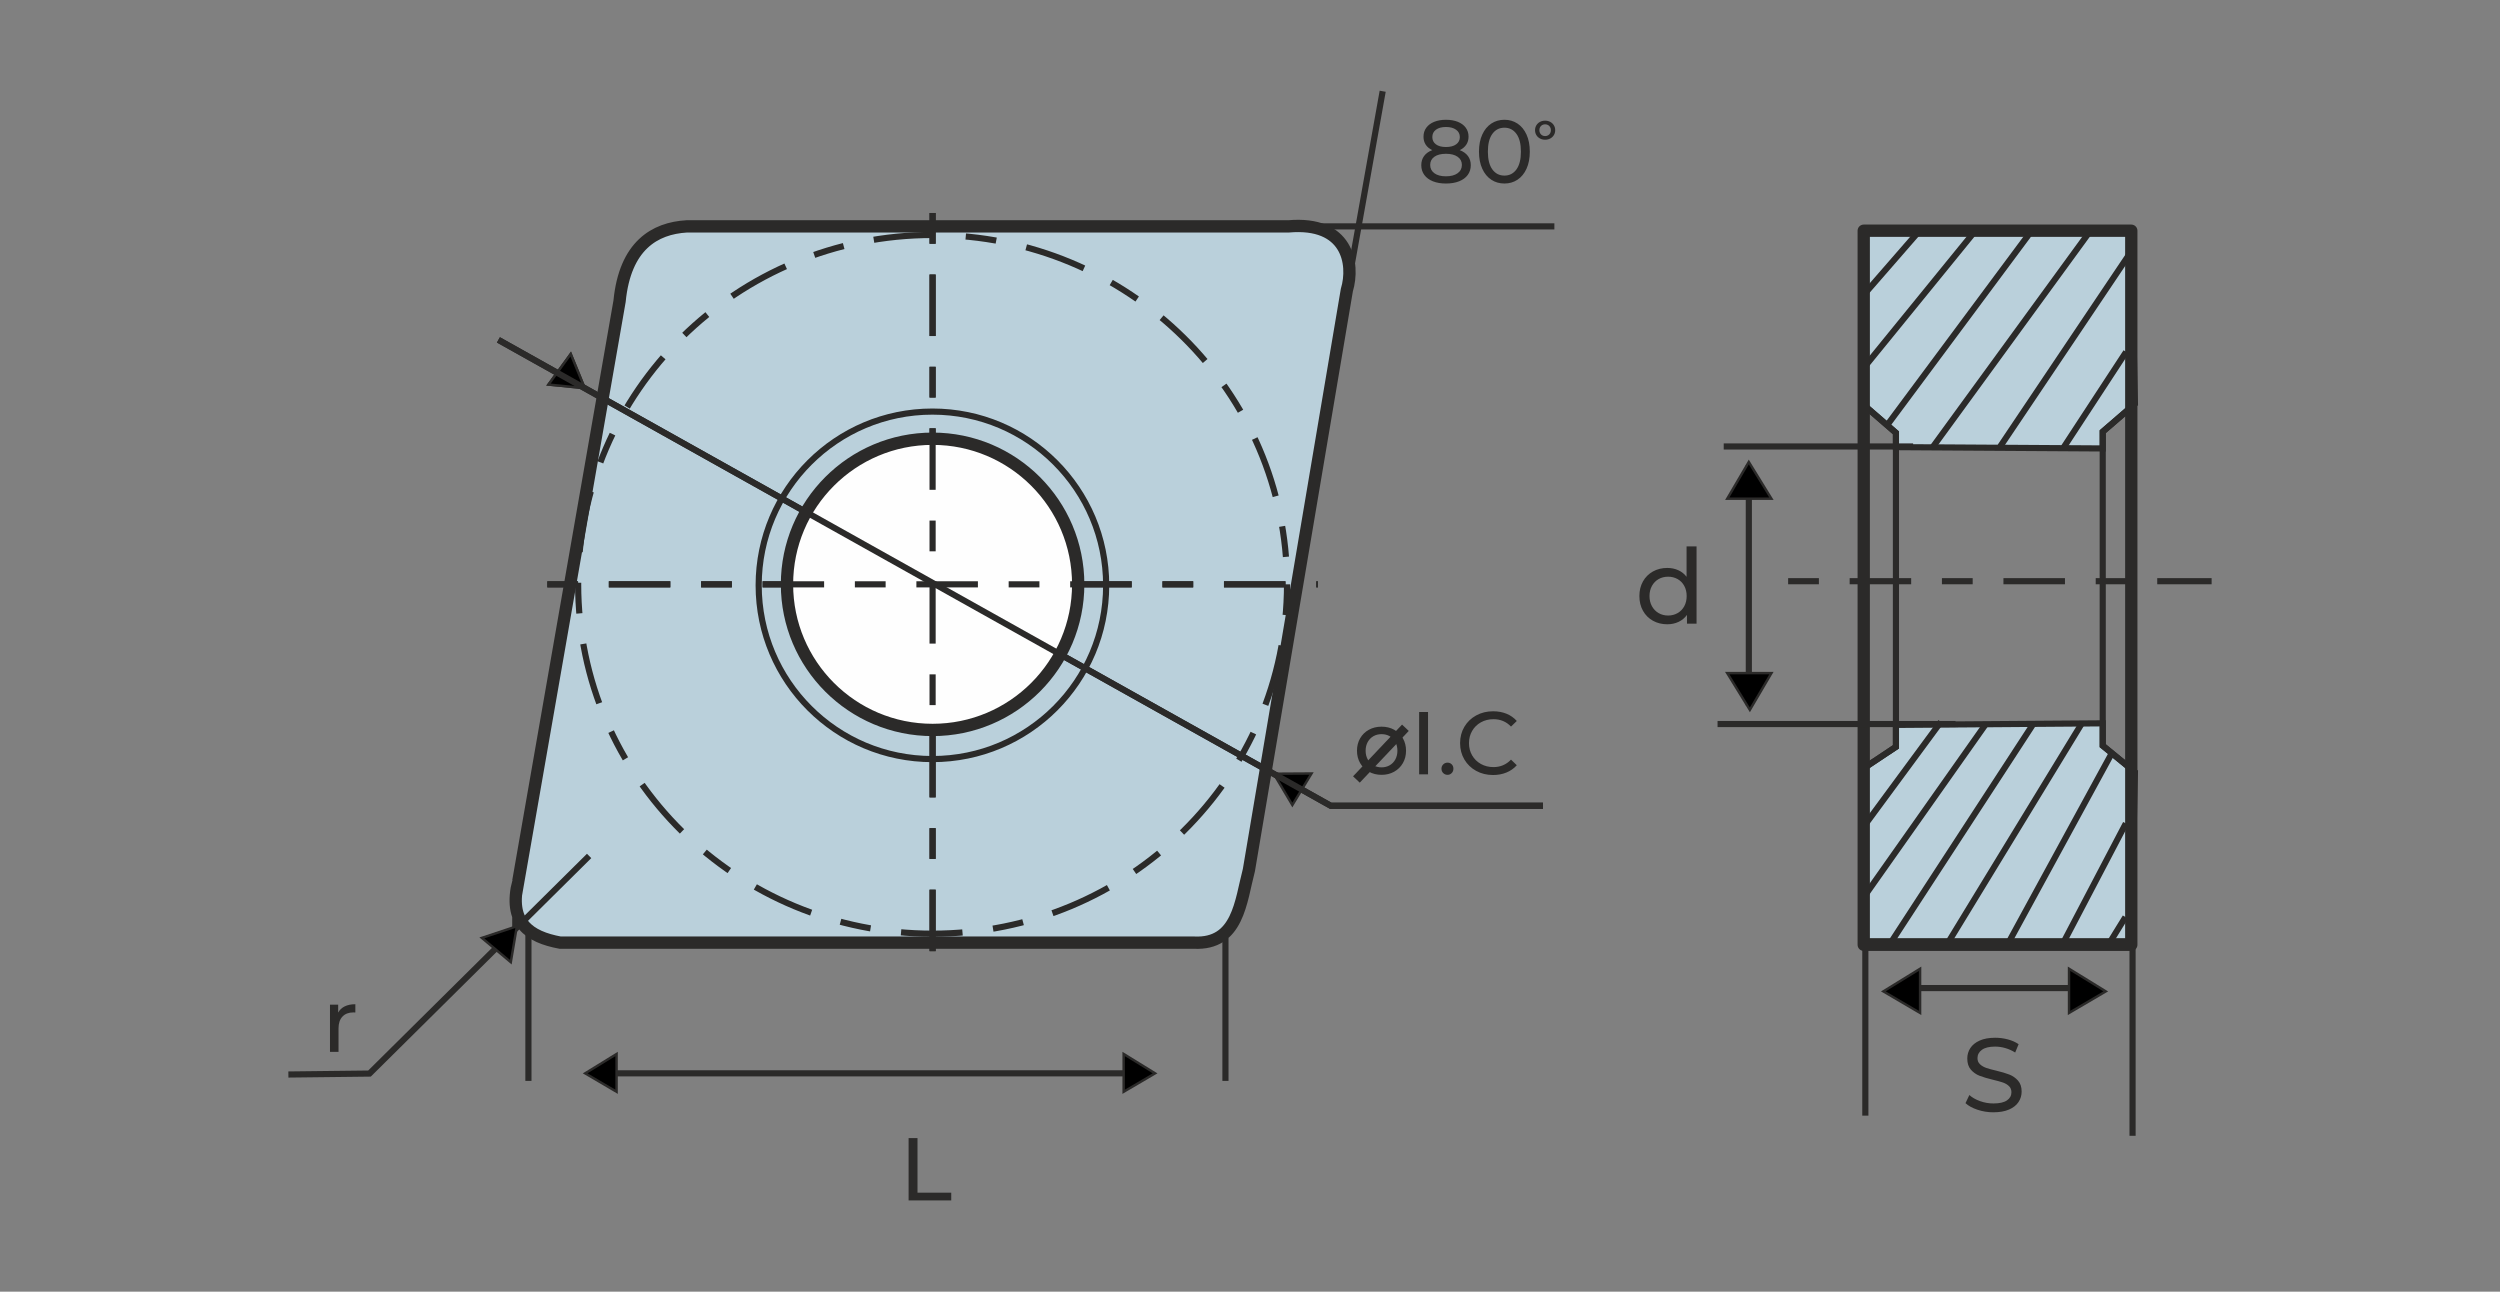 <?xml version="1.0" encoding="UTF-8"?>
<!DOCTYPE svg PUBLIC "-//W3C//DTD SVG 1.1//EN" "http://www.w3.org/Graphics/SVG/1.1/DTD/svg11.dtd">
<!-- Creator: CorelDRAW -->
<svg xmlns="http://www.w3.org/2000/svg" xml:space="preserve" width="203.2mm" height="104.987mm" version="1.1" style="shape-rendering:geometricPrecision; text-rendering:geometricPrecision; image-rendering:optimizeQuality; fill-rule:evenodd; clip-rule:evenodd"
viewBox="0 0 20320 10498.66"
 xmlns:xlink="http://www.w3.org/1999/xlink"
 xmlns:xodm="http://www.corel.com/coreldraw/odm/2003">
 <rect x="0" y="0" width="20320" height="10498.66" fill="#808080" stroke="none"/>
 <defs>
  <style type="text/css">
   <![CDATA[
    .str2 {stroke:#2B2A29;stroke-width:100;stroke-miterlimit:22.926}
    .str5 {stroke:#2B2A29;stroke-width:75;stroke-miterlimit:22.926}
    .str0 {stroke:#2B2A29;stroke-width:50;stroke-miterlimit:22.926}
    .str3 {stroke:#2B2A29;stroke-width:20;stroke-miterlimit:22.926}
    .str1 {stroke:#2B2A29;stroke-width:100;stroke-linejoin:round;stroke-miterlimit:22.926}
    .str4 {stroke:#2B2A29;stroke-width:50;stroke-miterlimit:22.926;stroke-dasharray:250 250 500 250}
    .fil1 {fill:none}
    .fil4 {fill:#FEFEFE}
    .fil2 {fill:black}
    .fil0 {fill:#BAD0DB}
    .fil3 {fill:#2B2A29;fill-rule:nonzero}
   ]]>
  </style>
 </defs>
 <g id="Слой_x0020_1">
  <polygon class="fil0 str0" points="15148.43,1875.23 15148.43,3291.54 15410.19,3517.98 15410.19,3634.27 17090.95,3644.94 17090.95,3508.79 17352.7,3282.35 17323.05,1875.23 "/>
  <polygon class="fil0 str0" points="15148.43,7651 15148.43,6244.4 15410.19,6070.16 15410.19,5891.96 17090.95,5879.18 17090.95,6060.98 17352.7,6275.19 17323.05,7651 "/>
  <rect class="fil1 str1" x="15148.42" y="1875.23" width="2174.62" height="5803.85"/>
  <polyline class="fil1 str0" points="15148.43,3291.54 15410.19,3517.98 15410.19,6070.16 15148.43,6244.4 "/>
  <polyline class="fil1 str0" points="17352.7,3282.35 17090.95,3508.79 17090.95,6060.98 17352.7,6275.19 "/>
  <path class="fil0 str2" d="M4213.11 7160.98l822.73 -4712.86c44.56,-452.26 285.7,-592.57 545.52,-608.12l4891.7 0c478.37,-42.03 539.03,301.19 473.96,518.7l-795.91 4712.85c-66.92,252.79 -85.61,608.52 -447.13,590.21l-5151.05 0c-250.82,-47.03 -424.04,-161.05 -339.82,-500.78z"/>
  <line class="fil1 str0" x1="15457.14" y1="8031.03" x2="17021.76" y2= "8031.03" />
  <line class="fil1 str0" x1="14214.47" y1="3778.97" x2="14214.47" y2= "5734.56" />
  <polygon class="fil2 str3" points="14214.23,3754.95 14039.04,4053.54 14398.12,4053.54 "/>
  <polygon class="fil2 str3" points="14222.93,5769.77 14398.12,5471.18 14039.04,5471.18 "/>
  <polygon class="fil2 str3" points="17115.65,8057.94 16817.06,8233.13 16817.06,7874.05 "/>
  <polygon class="fil2 str3" points="15307.85,8057.94 15606.44,8233.13 15606.44,7874.05 "/>
  <path class="fil3" d="M13789.62 4441l0 628.03 -77.87 0 0 -71.1c-18.05,24.83 -40.91,43.73 -68.55,56.71 -27.65,12.98 -58.12,19.47 -91.42,19.47 -43.44,0 -82.38,-9.59 -116.8,-28.78 -34.42,-19.18 -61.36,-46.13 -80.83,-80.83 -19.47,-34.7 -29.2,-74.62 -29.2,-119.77 0,-45.14 9.73,-84.92 29.2,-119.34 19.47,-34.42 46.41,-61.22 80.83,-80.41 34.42,-19.18 73.36,-28.77 116.8,-28.77 32.17,0 61.79,6.06 88.88,18.19 27.08,12.14 49.65,30.05 67.71,53.75l0 -247.15 81.25 0zm-231.06 562.01c28.21,0 53.88,-6.63 77.02,-19.89 23.13,-13.26 41.19,-31.88 54.17,-55.86 12.98,-23.98 19.46,-51.49 19.46,-82.53 0,-31.03 -6.48,-58.54 -19.46,-82.52 -12.98,-23.98 -31.04,-42.46 -54.17,-55.44 -23.14,-12.98 -48.81,-19.47 -77.02,-19.47 -28.78,0 -54.6,6.49 -77.45,19.47 -22.85,12.98 -40.91,31.46 -54.17,55.44 -13.26,23.98 -19.89,51.49 -19.89,82.52 0,31.04 6.63,58.55 19.89,82.53 13.26,23.98 31.32,42.6 54.17,55.86 22.85,13.26 48.67,19.89 77.45,19.89z"/>
  <path class="fil3" d="M16202.48 9040.81c-44.58,0 -87.6,-6.91 -129.08,-20.74 -41.47,-13.82 -74.06,-31.74 -97.76,-53.74l31.32 -66.02c22.57,20.31 51.49,36.82 86.76,49.51 35.26,12.7 71.52,19.05 108.76,19.05 49.09,0 85.77,-8.33 110.03,-24.97 24.26,-16.65 36.39,-38.79 36.39,-66.44 0,-20.32 -6.63,-36.82 -19.89,-49.52 -13.26,-12.69 -29.62,-22.43 -49.09,-29.2 -19.46,-6.77 -46.97,-14.39 -82.52,-22.85 -44.58,-10.72 -80.55,-21.44 -107.92,-32.17 -27.36,-10.72 -50.78,-27.22 -70.25,-49.51 -19.47,-22.29 -29.2,-52.34 -29.2,-90.14 0,-31.6 8.32,-60.1 24.97,-85.49 16.65,-25.39 41.9,-45.7 75.75,-60.94 33.86,-15.23 75.9,-22.85 126.12,-22.85 34.98,0 69.4,4.51 103.26,13.54 33.85,9.03 62.91,22.01 87.18,38.94l-27.93 67.71c-24.83,-15.8 -51.35,-27.79 -79.57,-35.97 -28.21,-8.19 -55.86,-12.28 -82.94,-12.28 -47.97,0 -83.94,8.75 -107.92,26.24 -23.98,17.49 -35.97,40.06 -35.97,67.71 0,20.32 6.77,36.82 20.31,49.52 13.54,12.69 30.33,22.57 50.36,29.62 20.03,7.05 47.26,14.53 81.68,22.43 44.58,10.72 80.41,21.44 107.49,32.16 27.09,10.73 50.36,27.09 69.83,49.1 19.47,22 29.2,51.63 29.2,88.87 0,31.03 -8.46,59.39 -25.39,85.06 -16.93,25.67 -42.6,45.99 -77.02,60.94 -34.42,14.95 -76.74,22.43 -126.96,22.43z"/>
  <line class="fil1 str4" x1="7580.13" y1="1731.17" x2="7580.13" y2= "7767.73" />
  <line class="fil1 str4" x1="4448.42" y1="4749.45" x2="10711.83" y2= "4749.45" />
  <ellipse class="fil1 str4" cx="7580.13" cy="4749.46" rx="2880.83" ry="2839.58"/>
  <line class="fil1 str0" x1="9960.44" y1="7623.69" x2="9960.44" y2= "8785.56" />
  <line class="fil1 str0" x1="4938.17" y1="8724.02" x2="9206.17" y2= "8724.02" />
  <polygon class="fil2 str3" points="9388.43,8724.02 9133.09,8873.84 9133.09,8566.77 "/>
  <polygon class="fil2 str3" points="4756.21,8724.02 5011.55,8873.84 5011.55,8566.77 "/>
  <path class="fil3" d="M11229.3 6297.84c-38.11,0 -72.36,-8.44 -102.76,-25.33 -30.39,-16.88 -54.15,-40.16 -71.28,-69.83 -17.12,-29.67 -25.69,-63.32 -25.69,-100.95 0,-37.63 8.57,-71.28 25.69,-100.95 17.13,-29.67 40.89,-52.82 71.28,-69.47 30.4,-16.64 64.65,-24.96 102.76,-24.96 38.11,0 72.25,8.32 102.4,24.96 30.15,16.65 53.79,39.8 70.91,69.47 17.13,29.67 25.69,63.32 25.69,100.95 0,37.63 -8.56,71.28 -25.69,100.95 -17.12,29.67 -40.76,52.95 -70.91,69.83 -30.15,16.89 -64.29,25.33 -102.4,25.33zm0 -60.78c24.6,0 46.68,-5.67 66.21,-17.01 19.54,-11.34 34.86,-27.26 45.96,-47.76 11.09,-20.5 16.64,-44.02 16.64,-70.56 0,-26.53 -5.55,-50.05 -16.64,-70.55 -11.1,-20.51 -26.42,-36.31 -45.96,-47.4 -19.53,-11.1 -41.61,-16.65 -66.21,-16.65 -24.6,0 -46.67,5.55 -66.21,16.65 -19.54,11.09 -34.98,26.89 -46.32,47.4 -11.33,20.5 -17,44.02 -17,70.55 0,26.54 5.67,50.06 17,70.56 11.34,20.5 26.78,36.42 46.32,47.76 19.54,11.34 41.61,17.01 66.21,17.01zm305.38 -450.11l72.37 0 0 506.55 -72.37 0 0 -506.55zm230.85 510.89c-13.51,0 -25.09,-4.7 -34.74,-14.11 -9.65,-9.41 -14.47,-21.35 -14.47,-35.82 0,-13.99 4.82,-25.69 14.47,-35.1 9.65,-9.4 21.23,-14.11 34.74,-14.11 13.5,0 24.84,4.58 34.01,13.75 9.16,9.17 13.75,20.99 13.75,35.46 0,14.47 -4.71,26.41 -14.11,35.82 -9.41,9.41 -20.63,14.11 -33.65,14.11zm369.79 1.45c-50.66,0 -96.37,-11.22 -137.14,-33.65 -40.76,-22.43 -72.72,-53.31 -95.88,-92.63 -23.16,-39.32 -34.73,-83.58 -34.73,-132.79 0,-49.21 11.57,-93.47 34.73,-132.79 23.16,-39.32 55.24,-70.19 96.25,-92.62 41,-22.44 86.83,-33.65 137.49,-33.65 39.56,0 75.74,6.63 108.55,19.9 32.8,13.26 60.78,32.92 83.94,58.97l-47.04 45.59c-38.11,-40.04 -85.63,-60.06 -142.56,-60.06 -37.63,0 -71.64,8.44 -102.03,25.33 -30.39,16.88 -54.15,40.16 -71.28,69.83 -17.13,29.67 -25.69,62.84 -25.69,99.5 0,36.67 8.56,69.83 25.69,99.5 17.13,29.67 40.89,52.95 71.28,69.84 30.39,16.88 64.4,25.32 102.03,25.32 56.45,0 103.97,-20.26 142.56,-60.78l47.04 45.59c-23.16,26.05 -51.26,45.83 -84.3,59.34 -33.05,13.51 -69.35,20.26 -108.91,20.26z"/>
  <polygon class="fil3" points="7385.04,9250.42 7457.41,9250.42 7457.41,9694.01 7731.67,9694.01 7731.67,9756.97 7385.04,9756.97 "/>
  <polyline class="fil1 str0" points="2343.92,8733.62 3003.25,8725.87 4788.36,6957.06 "/>
  <path class="fil3" d="M2748.63 8230.32c12.06,-22.19 29.91,-39.08 53.55,-50.66 23.64,-11.57 52.34,-17.36 86.11,-17.36l0 67.3c-3.86,-0.49 -9.16,-0.73 -15.92,-0.73 -37.63,0 -67.18,11.22 -88.65,33.65 -21.46,22.44 -32.2,54.4 -32.2,95.89l0 191.04 -69.47 0 0 -383.53 66.58 0 0 64.4z"/>
  <path class="fil3" d="M11864.81 1220.25c28.94,11.1 51.14,27.02 66.57,47.76 15.44,20.75 23.16,45.59 23.16,74.54 0,30.39 -8.2,56.8 -24.6,79.24 -16.41,22.43 -39.8,39.68 -70.2,51.74 -30.39,12.06 -66.09,18.09 -107.1,18.09 -40.52,0 -75.86,-6.03 -106.01,-18.09 -30.16,-12.06 -53.43,-29.31 -69.84,-51.74 -16.4,-22.44 -24.6,-48.85 -24.6,-79.24 0,-28.95 7.6,-53.79 22.8,-74.54 15.19,-20.74 37.26,-36.66 66.21,-47.76 -23.16,-11.1 -40.77,-25.81 -52.83,-44.14 -12.06,-18.33 -18.09,-40.04 -18.09,-65.13 0,-27.98 7.6,-52.34 22.8,-73.09 15.19,-20.74 36.54,-36.66 64.04,-47.76 27.5,-11.1 59.34,-16.64 95.52,-16.64 36.67,0 68.87,5.54 96.61,16.64 27.74,11.1 49.21,27.02 64.4,47.76 15.2,20.75 22.8,45.11 22.8,73.09 0,24.6 -6.15,46.19 -18.45,64.77 -12.31,18.57 -30.04,33.4 -53.19,44.5zm-112.17 -188.15c-34.25,0 -61.27,7.36 -81.05,22.07 -19.78,14.72 -29.67,34.62 -29.67,59.7 0,25.09 9.77,44.87 29.31,59.34 19.54,14.48 46.68,21.71 81.41,21.71 35.22,0 62.84,-7.23 82.86,-21.71 20.02,-14.47 30.03,-34.25 30.03,-59.34 0,-25.08 -10.25,-44.98 -30.75,-59.7 -20.51,-14.71 -47.89,-22.07 -82.14,-22.07zm0 400.9c40.04,0 71.64,-8.32 94.8,-24.96 23.16,-16.65 34.73,-39.2 34.73,-67.66 0,-27.98 -11.57,-50.06 -34.73,-66.22 -23.16,-16.16 -54.76,-24.24 -94.8,-24.24 -40.04,0 -71.4,8.08 -94.07,24.24 -22.68,16.16 -34.01,38.24 -34.01,66.22 0,28.46 11.33,51.01 34.01,67.66 22.67,16.64 54.03,24.96 94.07,24.96zm475.44 58.62c-40.04,0 -75.62,-10.25 -106.74,-30.76 -31.12,-20.5 -55.6,-50.29 -73.45,-89.37 -17.85,-39.07 -26.77,-85.39 -26.77,-138.94 0,-53.55 8.92,-99.86 26.77,-138.94 17.85,-39.08 42.33,-68.87 73.45,-89.37 31.12,-20.5 66.7,-30.75 106.74,-30.75 39.56,0 74.9,10.25 106.01,30.75 31.12,20.5 55.6,50.29 73.45,89.37 17.85,39.08 26.78,85.39 26.78,138.94 0,53.55 -8.93,99.87 -26.78,138.94 -17.85,39.08 -42.33,68.87 -73.45,89.37 -31.11,20.51 -66.45,30.76 -106.01,30.76zm0 -64.41c40.52,0 72.97,-16.64 97.33,-49.93 24.36,-33.29 36.54,-81.53 36.54,-144.73 0,-63.2 -12.18,-111.44 -36.54,-144.73 -24.36,-33.29 -56.81,-49.93 -97.33,-49.93 -41.01,0 -73.69,16.64 -98.06,49.93 -24.36,33.29 -36.54,81.53 -36.54,144.73 0,63.2 12.18,111.44 36.54,144.73 24.37,33.29 57.05,49.93 98.06,49.93z"/>
  <path class="fil3" d="M12558.77 1135.62c-15.54,0 -29.55,-3.35 -42.03,-10.06 -12.48,-6.7 -22.24,-15.93 -29.3,-27.69 -7.06,-11.77 -10.59,-24.99 -10.59,-39.68 0,-14.68 3.53,-27.91 10.59,-39.67 7.06,-11.77 16.82,-21 29.3,-27.7 12.48,-6.7 26.49,-10.05 42.03,-10.05 15.54,0 29.51,3.35 41.92,10.05 12.4,6.7 22.17,15.93 29.3,27.7 7.13,11.76 10.69,24.99 10.69,39.67 0,14.69 -3.56,27.91 -10.69,39.68 -7.13,11.76 -16.9,20.99 -29.3,27.69 -12.41,6.71 -26.38,10.06 -41.92,10.06zm0 -29.52c8.84,0 16.82,-2.03 23.95,-6.09 7.13,-4.07 12.73,-9.74 16.79,-17.01 4.07,-7.27 6.1,-15.54 6.1,-24.81 0,-9.27 -2.03,-17.54 -6.1,-24.81 -4.06,-7.27 -9.66,-12.94 -16.79,-17 -7.13,-4.07 -15.11,-6.1 -23.95,-6.1 -8.84,0 -16.83,2.03 -23.96,6.1 -7.13,4.06 -12.72,9.73 -16.79,17 -4.06,7.27 -6.09,15.54 -6.09,24.81 0,9.27 2.03,17.54 6.09,24.81 4.07,7.27 9.66,12.94 16.79,17.01 7.13,4.06 15.12,6.09 23.96,6.09z"/>
  <polygon class="fil2 str3" points="4201,7528.54 4151.71,7820.46 3916.43,7623.14 "/>
  <line class="fil1 str0" x1="4295" y1="7563.07" x2="4295" y2= "8785.56" />
  <line class="fil1 str0" x1="10903.77" y1="2614.82" x2="11238.45" y2= "741.61" />
  <line class="fil1 str0" x1="10166.65" y1="1840" x2="12634.03" y2= "1840" />
  <polyline class="fil1 str0" points="4051.05,2762.57 10816.13,6549.22 12541.45,6549.22 "/>
  <polygon class="fil2 str3" points="4752.64,3154.86 4458.04,3125.64 4638.81,2877.42 "/>
  <polygon class="fil2 str3" points="10504.3,6543.18 10352.96,6288.73 10660.03,6286.9 "/>
  <line class="fil1 str5" x1="11423.07" y1="5915.23" x2="11024.89" y2= "6335.64" />
  <line class="fil1 str0" x1="15549.87" y1="3628.9" x2="14010.34" y2= "3628.9" />
  <line class="fil1 str0" x1="15894.96" y1="5884.95" x2="13960.21" y2= "5884.95" />
  <line class="fil1 str0" x1="15161.49" y1="7245.64" x2="15161.49" y2= "9067.91" />
  <line class="fil1 str0" x1="17333.45" y1="7612.05" x2="17333.45" y2= "9231.64" />
  <line class="fil1 str4" x1="14533.97" y1="4723.99" x2="17976.07" y2= "4723.99" />
  <line class="fil1 str0" x1="15601.79" y1="1875.23" x2="15148.43" y2= "2396.22" />
  <line class="fil1 str0" x1="16055.75" y1="1875.23" x2="15148.43" y2= "2990.12" />
  <line class="fil1 str0" x1="16513.12" y1="1875.23" x2="15338.48" y2= "3455.95" />
  <line class="fil1 str0" x1="16990.96" y1="1875.23" x2="15707.65" y2= "3636.16" />
  <line class="fil1 str0" x1="17326.48" y1="2038.04" x2="16250.57" y2= "3639.61" />
  <line class="fil1 str0" x1="17281.09" y1="2860.42" x2="16769.06" y2= "3642.9" />
  <line class="fil1 str0" x1="15775.39" y1="5867.25" x2="15148.43" y2= "6718.15" />
  <line class="fil1 str0" x1="16140.1" y1="5886.4" x2="15129.22" y2= "7319.54" />
  <line class="fil1 str0" x1="16527.19" y1="5883.46" x2="15375.53" y2= "7651" />
  <line class="fil1 str0" x1="16920.6" y1="5880.47" x2="15823.37" y2= "7679.08" />
  <line class="fil1 str0" x1="17164.98" y1="6121.56" x2="16315.99" y2= "7679.08" />
  <line class="fil1 str0" x1="17278.85" y1="6692.56" x2="16776.63" y2= "7651" />
  <line class="fil1 str0" x1="17275.65" y1="7453.89" x2="17154.1" y2= "7651" />
  <circle class="fil4 str2" cx="7580.12" cy="4749.45" r="1183.48"/>
  <circle class="fil1 str0" cx="7578.67" cy="4757.55" r="1412.23"/>
  <polygon class="fil2 str3" points="4752.64,3154.86 4458.04,3125.64 4638.81,2877.42 "/>
  <polyline class="fil1 str0" points="4051.05,2762.57 10816.13,6549.22 12541.45,6549.22 "/>
  <line class="fil1 str4" x1="7580.13" y1="1731.17" x2="7580.13" y2= "7767.73" />
  <line class="fil1 str4" x1="4448.42" y1="4749.45" x2="10711.83" y2= "4749.45" />
 </g>
</svg>
